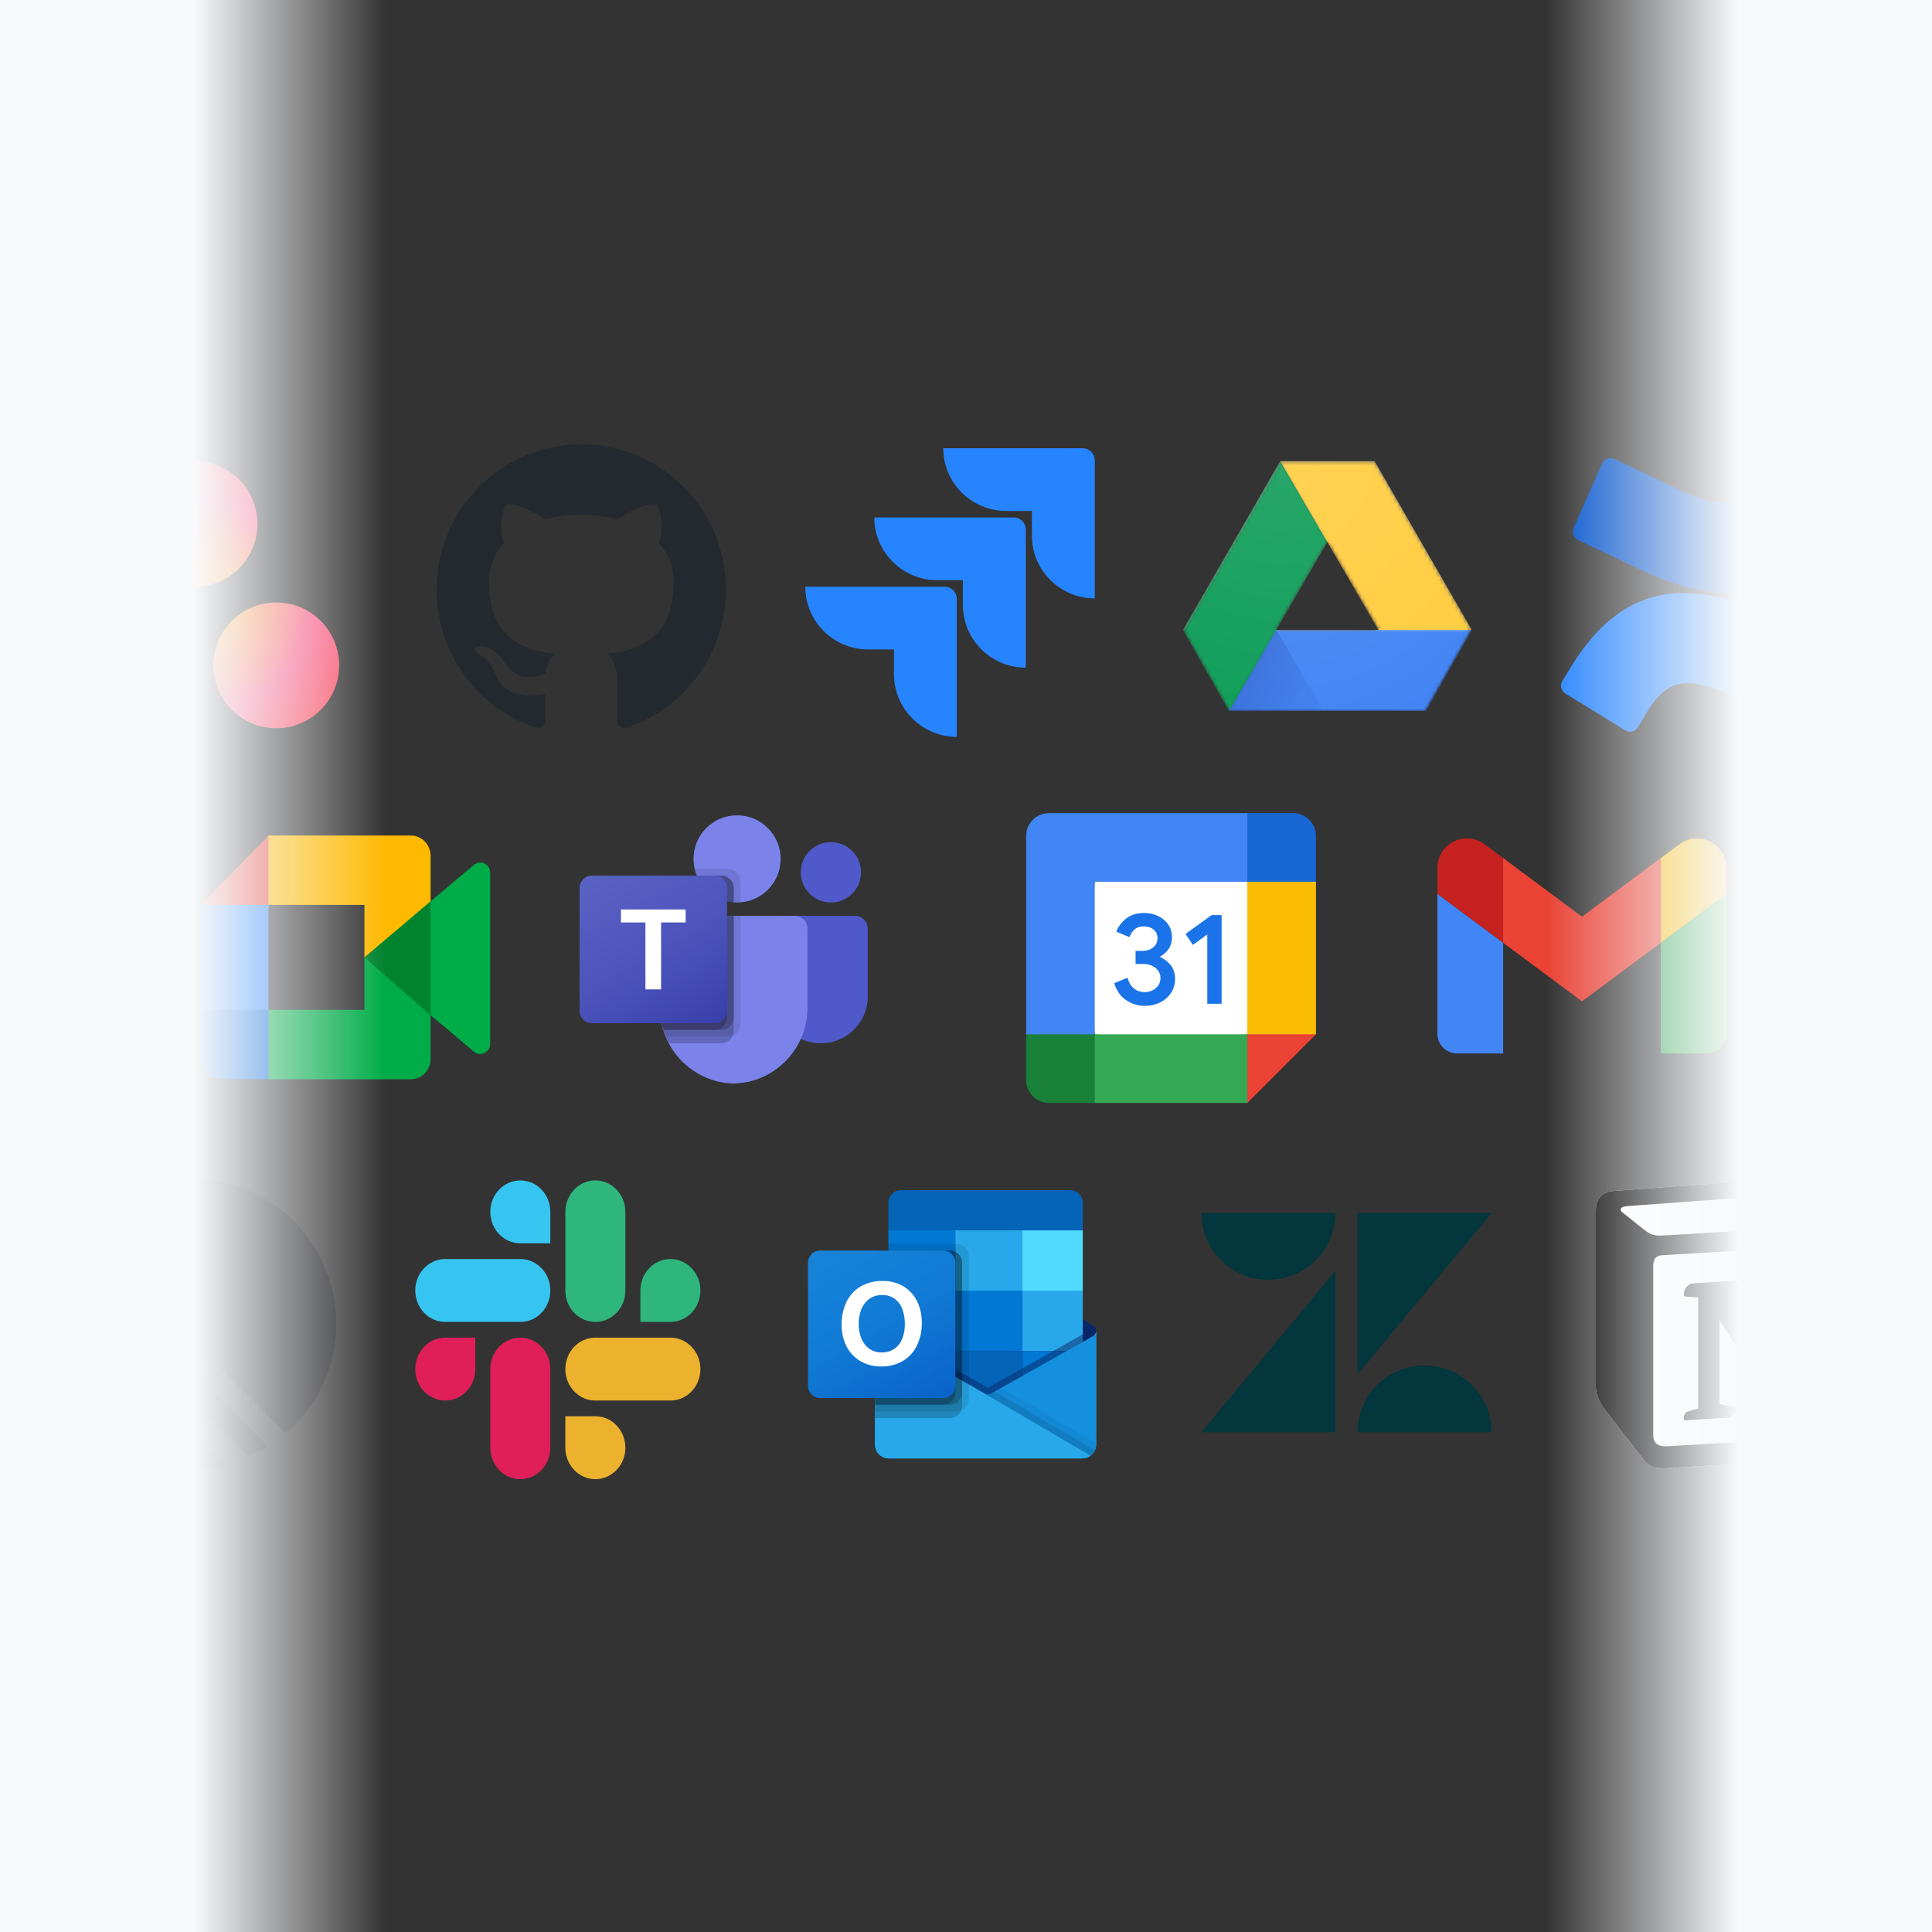<svg width="500" height="500" viewBox="0 0 500 500" fill="none" xmlns="http://www.w3.org/2000/svg">
<rect x="0" y="0" width="500" height="500" fill="#333333" stroke="none"/>
<g clip-path="url(#clip0_463_2136)">
<g clip-path="url(#clip1_463_2136)">
<path d="M322.808 228.195L305.043 226.221L283.33 228.195L281.355 247.934L283.329 267.673L303.069 270.141L322.808 267.673L324.782 247.441L322.808 228.195Z" fill="white"/>
<path d="M291.428 258.82C289.952 257.823 288.931 256.368 288.373 254.443L291.798 253.032C292.109 254.216 292.652 255.134 293.426 255.785C294.196 256.437 295.134 256.757 296.23 256.757C297.35 256.757 298.312 256.417 299.116 255.736C299.92 255.055 300.325 254.186 300.325 253.135C300.325 252.06 299.901 251.181 299.052 250.5C298.203 249.819 297.138 249.478 295.864 249.478H293.885V246.088H295.662C296.757 246.088 297.68 245.793 298.43 245.2C299.18 244.608 299.555 243.799 299.555 242.767C299.555 241.85 299.22 241.119 298.549 240.571C297.878 240.024 297.029 239.748 295.997 239.748C294.991 239.748 294.191 240.014 293.599 240.552C293.007 241.09 292.577 241.751 292.306 242.531L288.916 241.119C289.365 239.846 290.189 238.721 291.398 237.749C292.607 236.777 294.152 236.288 296.027 236.288C297.414 236.288 298.662 236.555 299.768 237.093C300.873 237.63 301.742 238.376 302.368 239.323C302.995 240.275 303.306 241.341 303.306 242.525C303.306 243.735 303.015 244.756 302.432 245.595C301.85 246.434 301.134 247.075 300.286 247.524V247.727C301.406 248.195 302.319 248.911 303.039 249.873C303.755 250.836 304.115 251.986 304.115 253.328C304.115 254.67 303.774 255.869 303.093 256.921C302.412 257.972 301.47 258.801 300.276 259.403C299.077 260.005 297.729 260.311 296.234 260.311C294.502 260.315 292.903 259.817 291.428 258.82Z" fill="#1A73E8"/>
<path d="M312.445 241.825L308.704 244.544L306.824 241.692L313.57 236.826H316.156V259.778H312.445V241.825Z" fill="#1A73E8"/>
<path d="M322.808 285.439L340.574 267.673L331.691 263.726L322.808 267.673L318.861 276.556L322.808 285.439Z" fill="#EA4335"/>
<path d="M279.382 276.556L283.329 285.439H322.808V267.674H283.329L279.382 276.556Z" fill="#34A853"/>
<path d="M271.486 210.43C268.214 210.43 265.564 213.08 265.564 216.351V267.673L274.447 271.621L283.329 267.673V228.195H322.808L326.756 219.312L322.808 210.43H271.486Z" fill="#4285F4"/>
<path d="M265.564 267.674V279.517C265.564 282.789 268.214 285.439 271.486 285.439H283.329V267.674H265.564Z" fill="#188038"/>
<path d="M322.808 228.195V267.673H340.574V228.195L331.691 224.247L322.808 228.195Z" fill="#FBBC04"/>
<path d="M340.574 228.195V216.351C340.574 213.079 337.923 210.43 334.652 210.43H322.808V228.195H340.574Z" fill="#1967D2"/>
</g>
<g clip-path="url(#clip2_463_2136)">
<path fill-rule="evenodd" clip-rule="evenodd" d="M150.455 115C129.743 115 113 131.818 113 152.624C113 169.255 123.728 183.333 138.611 188.316C140.472 188.691 141.153 187.506 141.153 186.51C141.153 185.638 141.092 182.648 141.092 179.533C130.673 181.776 128.503 175.048 128.503 175.048C126.829 170.688 124.348 169.567 124.348 169.567C120.937 167.262 124.596 167.262 124.596 167.262C128.379 167.511 130.364 171.124 130.364 171.124C133.712 176.855 139.107 175.235 141.277 174.239C141.587 171.809 142.58 170.127 143.634 169.193C135.324 168.321 126.581 165.082 126.581 150.63C126.581 146.519 128.068 143.155 130.425 140.539C130.053 139.605 128.751 135.743 130.798 130.573C130.798 130.573 133.96 129.576 141.091 134.435C144.144 133.611 147.293 133.192 150.455 133.189C153.618 133.189 156.842 133.625 159.819 134.435C166.95 129.576 170.113 130.573 170.113 130.573C172.16 135.743 170.857 139.605 170.485 140.539C172.904 143.155 174.33 146.519 174.33 150.63C174.33 165.082 165.586 168.258 157.214 169.193C158.579 170.377 159.757 172.619 159.757 176.17C159.757 181.215 159.695 185.264 159.695 186.51C159.695 187.506 160.378 188.691 162.238 188.317C177.12 183.332 187.848 169.255 187.848 152.624C187.91 131.818 171.105 115 150.455 115Z" fill="#24292F"/>
</g>
<g clip-path="url(#clip3_463_2136)">
<path d="M94.311 247.771L101.614 256.314L111.435 262.736L113.147 247.823L111.435 233.243L101.426 238.886L94.311 247.771Z" fill="#00832D"/>
<path d="M51.93 261.352V274.057C51.93 276.962 54.229 279.314 57.067 279.314H69.482L72.05 269.711L69.482 261.352L60.963 258.724L51.93 261.352Z" fill="#0066DA"/>
<path d="M69.482 216.228L51.93 234.19L60.963 236.818L69.482 234.19L72.007 225.945L69.482 216.228Z" fill="#E94235"/>
<path d="M69.482 234.189H51.93V261.352H69.482V234.189Z" fill="#2684FC"/>
<path d="M122.651 223.833L111.435 233.243V262.736L122.702 272.19C124.389 273.54 126.854 272.309 126.854 270.114V225.865C126.854 223.644 124.333 222.426 122.651 223.833ZM94.311 247.77V261.352H69.482V279.314H106.298C109.136 279.314 111.435 276.961 111.435 274.057V262.736L94.311 247.77Z" fill="#00AC47"/>
<path d="M106.298 216.228H69.482V234.19H94.311V247.771L111.435 233.252V221.485C111.435 218.58 109.136 216.228 106.298 216.228Z" fill="#FFBA00"/>
</g>
<g clip-path="url(#clip4_463_2136)">
<path d="M123.006 354.32C123.006 358.821 119.534 362.458 115.239 362.458C110.943 362.458 107.471 358.821 107.471 354.32C107.471 349.82 110.943 346.183 115.239 346.183H123.006V354.32Z" fill="#E01E5A"/>
<path d="M126.891 354.32C126.891 349.82 130.363 346.183 134.659 346.183C138.954 346.183 142.426 349.82 142.426 354.32V374.665C142.426 379.165 138.954 382.803 134.659 382.803C130.363 382.803 126.891 379.165 126.891 374.665V354.32Z" fill="#E01E5A"/>
<path d="M134.659 321.769C130.363 321.769 126.891 318.131 126.891 313.631C126.891 309.131 130.363 305.493 134.659 305.493C138.954 305.493 142.426 309.131 142.426 313.631V321.769H134.659Z" fill="#36C5F0"/>
<path d="M134.658 325.838C138.954 325.838 142.426 329.475 142.426 333.976C142.426 338.476 138.954 342.113 134.658 342.113H115.239C110.943 342.113 107.471 338.476 107.471 333.976C107.471 329.475 110.943 325.838 115.239 325.838H134.658Z" fill="#36C5F0"/>
<path d="M165.73 333.976C165.73 329.475 169.202 325.838 173.498 325.838C177.794 325.838 181.266 329.475 181.266 333.976C181.266 338.476 177.794 342.113 173.498 342.113H165.73V333.976Z" fill="#2EB67D"/>
<path d="M161.846 333.975C161.846 338.476 158.374 342.113 154.078 342.113C149.782 342.113 146.31 338.476 146.31 333.975V313.631C146.31 309.131 149.782 305.493 154.078 305.493C158.374 305.493 161.846 309.131 161.846 313.631V333.975Z" fill="#2EB67D"/>
<path d="M154.078 366.526C158.374 366.526 161.846 370.164 161.846 374.664C161.846 379.165 158.374 382.802 154.078 382.802C149.782 382.802 146.31 379.165 146.31 374.664V366.526H154.078Z" fill="#ECB22E"/>
<path d="M154.078 362.458C149.782 362.458 146.31 358.821 146.31 354.32C146.31 349.82 149.782 346.183 154.078 346.183H173.498C177.794 346.183 181.266 349.82 181.266 354.32C181.266 358.821 177.794 362.458 173.498 362.458H154.078Z" fill="#ECB22E"/>
</g>
<g clip-path="url(#clip5_463_2136)">
<path d="M377.102 272.642H389.006V243.978L372 231.332V267.583C372 270.382 374.287 272.642 377.102 272.642Z" fill="#4285F4"/>
<path d="M429.822 272.642H441.726C444.549 272.642 446.828 270.374 446.828 267.583V231.332L429.822 243.978" fill="#34A853"/>
<path d="M429.822 222.058V243.977L446.828 231.332V224.587C446.828 218.332 439.626 214.766 434.584 218.517" fill="#FBBC04"/>
<path d="M389.006 243.978V222.059L409.414 237.234L429.822 222.059V243.978L409.414 259.153" fill="#EA4335"/>
<path d="M372 224.587V231.332L389.006 243.977V222.058L384.245 218.517C379.194 214.766 372 218.332 372 224.587Z" fill="#C5221F"/>
</g>
<g clip-path="url(#clip6_463_2136)">
<path d="M202.014 237.031H221.276C223.095 237.031 224.57 238.507 224.57 240.329V257.886C224.57 264.579 219.149 270.004 212.461 270.004H212.403C205.715 270.005 200.293 264.58 200.292 257.888C200.292 257.887 200.292 257.886 200.292 257.886V238.755C200.292 237.803 201.063 237.031 202.014 237.031Z" fill="#5059C9"/>
<path d="M215.032 233.56C219.342 233.56 222.836 230.064 222.836 225.751C222.836 221.438 219.342 217.941 215.032 217.941C210.722 217.941 207.229 221.438 207.229 225.751C207.229 230.064 210.722 233.56 215.032 233.56Z" fill="#5059C9"/>
<path d="M190.753 233.561C196.979 233.561 202.026 228.51 202.026 222.28C202.026 216.05 196.979 211 190.753 211C184.528 211 179.481 216.05 179.481 222.28C179.481 228.51 184.528 233.561 190.753 233.561Z" fill="#7B83EB"/>
<path d="M205.784 237.031H173.989C172.191 237.076 170.769 238.569 170.81 240.368V260.394C170.559 271.192 179.096 280.153 189.886 280.417C200.677 280.153 209.214 271.192 208.963 260.394V240.368C209.004 238.569 207.582 237.076 205.784 237.031Z" fill="#7B83EB"/>
<path opacity="0.1" d="M191.621 237.031V265.093C191.612 266.38 190.833 267.536 189.644 268.026C189.265 268.186 188.858 268.269 188.447 268.269H172.336C172.111 267.696 171.903 267.124 171.729 266.534C171.122 264.542 170.813 262.472 170.81 260.39V240.363C170.769 238.567 172.189 237.076 173.984 237.031H191.621Z" fill="black"/>
<path opacity="0.2" d="M189.886 237.031V266.829C189.886 267.24 189.804 267.647 189.644 268.026C189.154 269.216 187.999 269.996 186.713 270.004H173.151C172.857 269.432 172.579 268.859 172.336 268.269C172.094 267.679 171.903 267.124 171.729 266.534C171.122 264.542 170.813 262.472 170.81 260.39V240.363C170.769 238.567 172.189 237.076 173.984 237.031H189.886Z" fill="black"/>
<path opacity="0.2" d="M189.887 237.031V263.358C189.873 265.106 188.46 266.52 186.713 266.534H171.73C171.123 264.542 170.813 262.472 170.81 260.39V240.363C170.769 238.567 172.189 237.076 173.984 237.031H189.887Z" fill="black"/>
<path opacity="0.2" d="M188.152 237.031V263.358C188.139 265.106 186.726 266.52 184.979 266.534H171.73C171.123 264.542 170.813 262.472 170.81 260.39V240.363C170.769 238.567 172.189 237.076 173.984 237.031H188.152Z" fill="black"/>
<path opacity="0.1" d="M191.621 228.06V233.526C191.326 233.544 191.048 233.561 190.754 233.561C190.459 233.561 190.181 233.544 189.886 233.526C189.301 233.487 188.721 233.394 188.152 233.249C184.641 232.416 181.739 229.952 180.348 226.619C180.109 226.06 179.923 225.478 179.793 224.884H188.447C190.197 224.89 191.614 226.308 191.621 228.06Z" fill="black"/>
<path opacity="0.2" d="M189.886 229.795V233.526C189.301 233.487 188.721 233.394 188.152 233.248C184.641 232.416 181.739 229.952 180.348 226.619H186.713C188.463 226.626 189.88 228.044 189.886 229.795Z" fill="black"/>
<path opacity="0.2" d="M189.886 229.795V233.526C189.301 233.487 188.721 233.394 188.152 233.248C184.641 232.416 181.739 229.952 180.348 226.619H186.713C188.463 226.626 189.88 228.044 189.886 229.795Z" fill="black"/>
<path opacity="0.2" d="M188.152 229.795V233.248C184.641 232.416 181.739 229.952 180.348 226.619H184.979C186.729 226.626 188.146 228.044 188.152 229.795Z" fill="black"/>
<path d="M153.179 226.619H184.973C186.729 226.619 188.152 228.043 188.152 229.8V261.618C188.152 263.374 186.729 264.799 184.973 264.799H153.179C151.423 264.799 150 263.374 150 261.618V229.8C150 228.043 151.423 226.619 153.179 226.619Z" fill="url(#paint0_linear_463_2136)"/>
<path d="M177.442 238.729H171.086V256.049H167.037V238.729H160.71V235.369H177.442V238.729Z" fill="white"/>
</g>
<g clip-path="url(#clip7_463_2136)">
<path d="M12.919 351.138C12.752 350.427 13.6 349.978 14.117 350.495L41.504 377.883C42.021 378.4 41.573 379.247 40.861 379.08C27.041 375.838 16.161 364.959 12.919 351.138ZM12.001 340.161C11.988 340.374 12.068 340.581 12.219 340.732L51.268 379.781C51.418 379.931 51.626 380.012 51.838 379.998C53.615 379.887 55.359 379.653 57.061 379.304C57.634 379.186 57.833 378.481 57.419 378.067L13.932 334.58C13.518 334.166 12.814 334.366 12.696 334.939C12.346 336.641 12.112 338.384 12.001 340.161ZM15.159 327.272C15.034 327.552 15.097 327.88 15.314 328.097L63.902 376.685C64.12 376.902 64.447 376.966 64.728 376.841C66.067 376.244 67.366 375.571 68.617 374.828C69.031 374.582 69.095 374.013 68.754 373.672L18.328 323.245C17.987 322.904 17.418 322.968 17.172 323.382C16.428 324.634 15.755 325.932 15.159 327.272ZM21.495 318.547C21.218 318.27 21.2 317.825 21.462 317.532C28.337 309.835 38.337 304.99 49.469 304.99C70.202 304.99 87.009 321.798 87.009 342.531C87.009 353.663 82.164 363.663 74.468 370.538C74.175 370.799 73.73 370.782 73.452 370.504L21.495 318.547Z" fill="#222326"/>
</g>
<g clip-path="url(#clip8_463_2136)">
<mask id="mask0_463_2136" style="mask-type:luminance" maskUnits="userSpaceOnUse" x="306" y="119" width="75" height="66">
<path d="M355.729 119.312H331.318L306.152 163.024L318.059 184.051H368.988L380.895 163.024L355.729 119.312ZM330.304 163.024L343.537 140.288L356.769 163.024H330.304Z" fill="white"/>
</mask>
<g mask="url(#mask0_463_2136)">
<path d="M318.059 163.023V184.05H368.988L380.895 163.023H318.059Z" fill="#4285F4"/>
<path d="M330.304 163.023L342.549 184.05H318.059L330.304 163.023Z" fill="url(#paint1_linear_463_2136)"/>
<path d="M330.07 163.412H380.219L380.921 162.998H330.304L330.07 163.412Z" fill="white" fill-opacity="0.2"/>
<path d="M380.193 163.412L368.754 183.636H318.293L318.059 184.05H368.988L380.895 163.023L380.193 163.412Z" fill="#1A237E" fill-opacity="0.2"/>
<path d="M330.538 163.412L330.304 162.998L318.059 184.051H318.527L330.538 163.412Z" fill="#1A237E" fill-opacity="0.05"/>
</g>
<mask id="mask1_463_2136" style="mask-type:luminance" maskUnits="userSpaceOnUse" x="306" y="119" width="75" height="66">
<path d="M355.729 119.312H331.318L306.152 163.024L318.059 184.051H368.988L380.895 163.024L355.729 119.312ZM330.304 163.024L343.537 140.288L356.769 163.024H330.304Z" fill="white"/>
</mask>
<g mask="url(#mask1_463_2136)">
<path d="M331.318 119.312L306.152 163.024L318.059 184.051L346.76 134.694L331.318 119.312Z" fill="#0F9D58"/>
<path d="M331.318 119.312L331.552 120.504L343.043 140.262L318.059 183.222L306.62 162.998H306.152L318.059 184.051L343.537 140.262L331.318 119.312Z" fill="#263238" fill-opacity="0.1"/>
<path d="M306.62 163.024L331.578 119.727L331.318 119.312L306.152 163.024H306.62Z" fill="white" fill-opacity="0.2"/>
</g>
<mask id="mask2_463_2136" style="mask-type:luminance" maskUnits="userSpaceOnUse" x="306" y="119" width="75" height="66">
<path d="M355.729 119.312H331.318L306.152 163.024L318.059 184.051H368.988L380.895 163.024L355.729 119.312ZM330.304 163.024L343.537 140.288L356.769 163.024H330.304Z" fill="white"/>
</mask>
<g mask="url(#mask2_463_2136)">
<path d="M355.729 119.312H331.318L356.743 163.024H380.895L355.729 119.312Z" fill="#FFCD40"/>
<path d="M355.729 119.312H331.318L332.02 119.727H355.469L380.427 163.024H380.895L355.729 119.312Z" fill="white" fill-opacity="0.2"/>
<path d="M356.977 162.61L332.02 119.727L331.318 119.312L356.743 163.024L356.977 162.61Z" fill="#BF360C" fill-opacity="0.1"/>
</g>
<path d="M355.729 119.312H331.318L306.152 163.024L318.059 184.051H368.988L380.895 163.024L355.729 119.312ZM330.304 163.024L343.537 140.288L356.769 163.024H330.304Z" fill="url(#paint2_radial_463_2136)"/>
</g>
<g clip-path="url(#clip9_463_2136)">
<path d="M417.513 308.225L459.018 305.16C464.117 304.722 465.426 305.017 468.632 307.348L481.881 316.681C484.066 318.286 484.794 318.724 484.794 320.471V371.66C484.794 374.868 483.629 376.766 479.551 377.055L431.353 379.975C428.292 380.12 426.835 379.682 425.232 377.64L415.475 364.953C413.725 362.618 413 360.87 413 358.827V313.326C413 310.703 414.165 308.516 417.513 308.225Z" fill="white"/>
<path fill-rule="evenodd" clip-rule="evenodd" d="M459.018 305.16L417.513 308.226C414.165 308.516 413 310.704 413 313.326V358.827C413 360.869 413.725 362.617 415.475 364.953L425.232 377.639C426.835 379.681 428.292 380.119 431.353 379.974L479.551 377.056C483.627 376.766 484.794 374.868 484.794 371.661V320.472C484.794 318.814 484.14 318.337 482.212 316.922L468.632 307.348C465.427 305.017 464.117 304.722 459.018 305.16V305.16ZM432.442 319.634C428.507 319.899 427.614 319.959 425.379 318.142L419.696 313.621C419.119 313.036 419.409 312.307 420.864 312.161L460.764 309.245C464.114 308.953 465.859 310.121 467.169 311.141L474.013 316.099C474.305 316.247 475.033 317.119 474.157 317.119L432.952 319.6L432.442 319.634ZM427.854 371.223V327.768C427.854 325.87 428.437 324.995 430.182 324.848L477.508 322.077C479.113 321.933 479.839 322.953 479.839 324.847V368.013C479.839 369.911 479.546 371.516 476.926 371.661L431.638 374.286C429.017 374.431 427.855 373.558 427.855 371.223H427.854ZM472.56 330.098C472.85 331.411 472.56 332.723 471.247 332.873L469.064 333.306V365.39C467.169 366.41 465.424 366.993 463.966 366.993C461.635 366.993 461.053 366.263 459.308 364.077L445.033 341.619V363.347L449.549 364.37C449.549 364.37 449.549 366.995 445.906 366.995L435.862 367.578C435.57 366.993 435.862 365.535 436.88 365.245L439.503 364.518V335.789L435.863 335.494C435.57 334.182 436.298 332.286 438.338 332.139L449.115 331.414L463.967 354.162V334.037L460.181 333.602C459.888 331.994 461.053 330.826 462.508 330.684L472.56 330.098Z" fill="black"/>
</g>
<g clip-path="url(#clip10_463_2136)">
<path d="M283.687 344.457C283.691 343.873 283.39 343.33 282.893 343.025H282.884L282.853 343.008L257.011 327.703C256.899 327.628 256.783 327.559 256.664 327.497C255.666 326.982 254.481 326.982 253.483 327.497C253.364 327.559 253.248 327.628 253.136 327.703L227.294 343.008L227.263 343.025C226.473 343.517 226.231 344.556 226.722 345.346C226.867 345.579 227.066 345.773 227.303 345.911L253.145 361.216C253.257 361.291 253.373 361.359 253.492 361.422C254.49 361.937 255.675 361.937 256.673 361.422C256.792 361.359 256.908 361.291 257.02 361.216L282.862 345.911C283.378 345.61 283.693 345.055 283.687 344.457Z" fill="#0A2767"/>
<path d="M230.307 334.238H247.265V349.791H230.307V334.238ZM280.219 318.428V311.314C280.259 309.535 278.852 308.059 277.074 308.017H233.066C231.288 308.059 229.881 309.535 229.922 311.314V318.428L255.937 325.369L280.219 318.428Z" fill="#0364B8"/>
<path d="M229.921 318.428H247.265V334.045H229.921V318.428Z" fill="#0078D4"/>
<path d="M264.609 318.428H247.265V334.045L264.609 349.662H280.218V334.045L264.609 318.428Z" fill="#28A8EA"/>
<path d="M247.265 334.045H264.609V349.662H247.265V334.045Z" fill="#0078D4"/>
<path d="M247.265 349.662H264.609V365.279H247.265V349.662Z" fill="#0364B8"/>
<path d="M230.306 349.791H247.265V363.93H230.306V349.791Z" fill="#14447D"/>
<path d="M264.609 349.662H280.219V365.279H264.609V349.662Z" fill="#0078D4"/>
<path d="M282.893 345.816L282.86 345.833L257.018 360.374C256.905 360.444 256.79 360.51 256.671 360.569C256.232 360.778 255.755 360.896 255.269 360.916L253.858 360.09C253.738 360.03 253.622 359.963 253.511 359.89L227.322 344.936H227.309L226.453 344.457V373.894C226.466 375.858 228.068 377.439 230.031 377.427H280.165C280.194 377.427 280.22 377.413 280.251 377.413C280.666 377.386 281.075 377.301 281.465 377.159C281.634 377.088 281.797 377.003 281.953 376.906C282.069 376.84 282.268 376.696 282.268 376.696C283.157 376.038 283.683 374.999 283.687 373.894V344.457C283.687 345.02 283.383 345.539 282.893 345.816Z" fill="url(#paint3_linear_463_2136)"/>
<path opacity="0.5" d="M282.3 344.341V346.145L255.278 364.759L227.302 344.948C227.302 344.938 227.295 344.931 227.285 344.931L224.718 343.386V342.085L225.776 342.067L228.014 343.351L228.066 343.369L228.256 343.49C228.256 343.49 254.55 358.5 254.619 358.535L255.625 359.125C255.712 359.09 255.798 359.055 255.902 359.021C255.954 358.986 282.005 344.323 282.005 344.323L282.3 344.341Z" fill="#0A2767"/>
<path d="M282.893 345.816L282.86 345.835L257.018 360.376C256.905 360.445 256.79 360.511 256.671 360.57C255.667 361.061 254.493 361.061 253.49 360.57C253.371 360.512 253.255 360.447 253.143 360.376L227.301 345.835L227.27 345.816C226.771 345.545 226.458 345.025 226.453 344.457V373.894C226.465 375.857 228.066 377.439 230.029 377.427C230.029 377.427 230.029 377.427 230.029 377.427H280.111C282.074 377.439 283.675 375.857 283.687 373.894C283.687 373.894 283.687 373.894 283.687 373.894V344.457C283.687 345.02 283.383 345.539 282.893 345.816Z" fill="#1490DF"/>
<path opacity="0.1" d="M257.394 360.16L257.007 360.377C256.895 360.448 256.779 360.514 256.66 360.573C256.234 360.782 255.771 360.905 255.297 360.934L265.129 372.567L282.281 376.702C282.751 376.347 283.124 375.88 283.368 375.343L257.394 360.16Z" fill="black"/>
<path opacity="0.05" d="M259.146 359.175L257.007 360.377C256.895 360.449 256.779 360.514 256.66 360.573C256.234 360.783 255.771 360.905 255.297 360.934L259.904 373.641L282.286 376.697C283.168 376.035 283.687 374.996 283.687 373.893V373.513L259.146 359.175Z" fill="black"/>
<path d="M230.077 377.427H280.106C280.875 377.43 281.626 377.187 282.248 376.732L253.856 360.093C253.737 360.033 253.621 359.967 253.509 359.894L227.32 344.939H227.308L226.453 344.457V373.793C226.451 375.798 228.074 377.425 230.077 377.427V377.427Z" fill="#28A8EA"/>
<path opacity="0.1" d="M250.734 325.079V362.092C250.731 363.389 249.942 364.556 248.739 365.042C248.367 365.202 247.966 365.285 247.56 365.285H226.453V323.634H229.921V321.898H247.56C249.312 321.905 250.73 323.326 250.734 325.079Z" fill="black"/>
<path opacity="0.2" d="M249 326.815V363.827C249.004 364.246 248.915 364.661 248.739 365.042C248.258 366.23 247.107 367.009 245.826 367.015H226.453V323.634H245.826C246.329 323.629 246.825 323.754 247.265 323.998C248.328 324.534 248.999 325.624 249 326.815Z" fill="black"/>
<path opacity="0.2" d="M249 326.815V360.357C248.991 362.109 247.577 363.529 245.826 363.544H226.453V323.634H245.826C246.329 323.629 246.825 323.754 247.265 323.998C248.328 324.534 248.999 325.624 249 326.815Z" fill="black"/>
<path opacity="0.2" d="M247.265 326.814V360.357C247.263 362.112 245.845 363.536 244.091 363.544H226.453V323.634H244.091C245.845 323.635 247.266 325.058 247.265 326.813C247.265 326.813 247.265 326.814 247.265 326.814Z" fill="black"/>
<path d="M212.288 323.634H244.086C245.842 323.634 247.265 325.058 247.265 326.814V358.628C247.265 360.385 245.842 361.809 244.086 361.809H212.288C210.532 361.809 209.109 360.385 209.109 358.628V326.814C209.109 325.058 210.532 323.634 212.288 323.634Z" fill="url(#paint4_linear_463_2136)"/>
<path d="M219.045 336.974C219.829 335.304 221.094 333.906 222.677 332.961C224.431 331.956 226.427 331.455 228.447 331.513C230.319 331.473 232.167 331.948 233.788 332.886C235.311 333.795 236.539 335.127 237.32 336.721C238.172 338.477 238.596 340.409 238.559 342.36C238.6 344.399 238.163 346.42 237.284 348.26C236.484 349.911 235.217 351.29 233.642 352.229C231.959 353.196 230.043 353.683 228.102 353.638C226.19 353.684 224.302 353.204 222.644 352.249C221.107 351.339 219.864 350.005 219.064 348.408C218.208 346.677 217.779 344.766 217.812 342.836C217.776 340.814 218.198 338.81 219.045 336.974ZM222.916 346.396C223.334 347.452 224.043 348.368 224.959 349.037C225.893 349.691 227.012 350.027 228.151 349.999C229.364 350.047 230.559 349.698 231.557 349.006C232.462 348.339 233.152 347.421 233.541 346.365C233.976 345.186 234.191 343.938 234.174 342.681C234.188 341.413 233.986 340.151 233.578 338.951C233.217 337.866 232.549 336.91 231.656 336.198C230.683 335.474 229.491 335.106 228.279 335.157C227.115 335.127 225.972 335.467 225.013 336.127C224.081 336.8 223.359 337.723 222.932 338.791C221.985 341.238 221.98 343.95 222.918 346.4L222.916 346.396Z" fill="white"/>
<path d="M264.609 318.428H280.219V334.045H264.609V318.428Z" fill="#50D9FF"/>
</g>
<g clip-path="url(#clip11_463_2136)">
<path d="M280.197 116H244.121C244.121 120.307 245.837 124.438 248.891 127.483C251.945 130.529 256.087 132.239 260.407 132.239H267.052V138.637C267.058 147.598 274.341 154.861 283.327 154.867V119.121C283.327 117.397 281.926 116 280.197 116Z" fill="#2684FF"/>
<path d="M262.347 133.925H226.271C226.277 142.885 233.56 150.148 242.546 150.154H249.191V156.573C249.203 165.533 256.491 172.791 265.477 172.791V137.046C265.477 135.322 264.076 133.925 262.347 133.925Z" fill="url(#paint5_linear_463_2136)"/>
<path d="M244.486 151.839H208.41C208.41 160.808 215.701 168.078 224.695 168.078H231.362V174.476C231.368 183.429 238.638 190.688 247.616 190.705V154.96C247.616 153.236 246.215 151.839 244.486 151.839Z" fill="url(#paint6_linear_463_2136)"/>
</g>
<g clip-path="url(#clip12_463_2136)">
<path d="M345.599 328.904V370.678H310.902L345.599 328.904ZM345.599 313.914C345.599 323.465 337.829 331.213 328.25 331.213C318.672 331.213 310.902 323.465 310.902 313.914H345.599ZM351.321 370.678C351.321 361.118 359.081 353.379 368.669 353.379C378.257 353.379 386.018 361.127 386.018 370.678H351.321ZM351.321 355.679V313.914H386.018L351.321 355.679Z" fill="#03363D"/>
</g>
<path d="M406.713 172.354C405.94 173.616 405.07 175.08 404.332 176.247C403.672 177.364 404.026 178.804 405.13 179.485L420.607 189.01C421.151 189.345 421.806 189.449 422.426 189.296C423.046 189.144 423.579 188.749 423.905 188.2C424.524 187.165 425.322 185.819 426.191 184.379C432.323 174.259 438.49 175.497 449.61 180.807L464.956 188.105C465.537 188.382 466.206 188.411 466.809 188.187C467.412 187.963 467.899 187.504 468.159 186.915L475.528 170.247C476.049 169.056 475.519 167.668 474.338 167.127C471.099 165.603 464.658 162.567 458.86 159.77C438.002 149.638 420.274 150.293 406.713 172.354Z" fill="url(#paint7_linear_463_2136)"/>
<path d="M476.113 134.527C476.887 133.265 477.756 131.801 478.494 130.634C479.155 129.517 478.8 128.077 477.696 127.396L462.219 117.871C461.671 117.502 460.995 117.377 460.352 117.526C459.708 117.675 459.156 118.085 458.826 118.657C458.207 119.693 457.409 121.038 456.54 122.479C450.409 132.598 444.241 131.36 433.121 126.05L417.823 118.788C417.241 118.511 416.573 118.482 415.97 118.706C415.366 118.93 414.879 119.389 414.62 119.978L407.25 136.646C406.73 137.837 407.26 139.225 408.441 139.766C411.679 141.29 418.12 144.325 423.918 147.123C444.825 157.243 462.552 156.565 476.113 134.527Z" fill="url(#paint8_linear_463_2136)"/>
<g clip-path="url(#clip13_463_2136)">
<path d="M71.498 155.923C62.506 155.923 55.218 163.207 55.218 172.193C55.218 181.179 62.506 188.464 71.498 188.464C80.488 188.464 87.776 181.179 87.776 172.193C87.776 163.207 80.488 155.923 71.498 155.923ZM29.204 155.924C20.214 155.925 12.925 163.207 12.925 172.193C12.925 181.179 20.214 188.463 29.204 188.463C38.195 188.463 45.483 181.179 45.483 172.193C45.483 163.207 38.195 155.924 29.203 155.924H29.204ZM66.629 135.586C66.629 144.571 59.342 151.857 50.351 151.857C41.36 151.857 34.072 144.571 34.072 135.586C34.072 126.6 41.36 119.315 50.351 119.315C59.341 119.315 66.629 126.6 66.629 135.586H66.629Z" fill="url(#paint9_radial_463_2136)"/>
</g>
<rect width="500" height="500" fill="url(#paint10_linear_463_2136)"/>
</g>
<defs>
<linearGradient id="paint0_linear_463_2136" x1="156.628" y1="224.134" x2="181.551" y2="267.269" gradientUnits="userSpaceOnUse">
<stop stop-color="#5A62C3"/>
<stop offset="0.5" stop-color="#4D55BD"/>
<stop offset="1" stop-color="#3940AB"/>
</linearGradient>
<linearGradient id="paint1_linear_463_2136" x1="324.251" y1="173.572" x2="342.668" y2="183.604" gradientUnits="userSpaceOnUse">
<stop stop-color="#1A237E" stop-opacity="0.2"/>
<stop offset="1" stop-color="#1A237E" stop-opacity="0.02"/>
</linearGradient>
<radialGradient id="paint2_radial_463_2136" cx="0" cy="0" r="1" gradientUnits="userSpaceOnUse" gradientTransform="translate(331.487 119.967) scale(74.44 74.147)">
<stop stop-color="white" stop-opacity="0.1"/>
<stop offset="1" stop-color="white" stop-opacity="0"/>
</radialGradient>
<linearGradient id="paint3_linear_463_2136" x1="255.07" y1="344.457" x2="255.07" y2="377.427" gradientUnits="userSpaceOnUse">
<stop stop-color="#35B8F1"/>
<stop offset="1" stop-color="#28A8EA"/>
</linearGradient>
<linearGradient id="paint4_linear_463_2136" x1="215.737" y1="321.148" x2="240.655" y2="364.284" gradientUnits="userSpaceOnUse">
<stop stop-color="#1784D9"/>
<stop offset="0.5" stop-color="#107AD5"/>
<stop offset="1" stop-color="#0A63C9"/>
</linearGradient>
<linearGradient id="paint5_linear_463_2136" x1="4069.68" y1="140.167" x2="2548.87" y2="1731.56" gradientUnits="userSpaceOnUse">
<stop offset="0.18" stop-color="#0052CC"/>
<stop offset="1" stop-color="#2684FF"/>
</linearGradient>
<linearGradient id="paint6_linear_463_2136" x1="4155.11" y1="169.524" x2="2395.6" y2="1905.53" gradientUnits="userSpaceOnUse">
<stop offset="0.18" stop-color="#0052CC"/>
<stop offset="1" stop-color="#2684FF"/>
</linearGradient>
<linearGradient id="paint7_linear_463_2136" x1="7515.15" y1="4199.49" x2="5781.93" y2="223.231" gradientUnits="userSpaceOnUse">
<stop offset="0.18" stop-color="#0052CC"/>
<stop offset="1" stop-color="#2684FF"/>
</linearGradient>
<linearGradient id="paint8_linear_463_2136" x1="473.493" y1="-334.81" x2="2209.48" y2="3643.38" gradientUnits="userSpaceOnUse">
<stop offset="0.18" stop-color="#0052CC"/>
<stop offset="1" stop-color="#2684FF"/>
</linearGradient>
<radialGradient id="paint9_radial_463_2136" cx="0" cy="0" r="1" gradientUnits="userSpaceOnUse" gradientTransform="translate(50.361 157.15) scale(49.626 45.846)">
<stop stop-color="#FFB900"/>
<stop offset="0.6" stop-color="#F95D8F"/>
<stop offset="0.999" stop-color="#F95353"/>
</radialGradient>
<linearGradient id="paint10_linear_463_2136" x1="500" y1="250" x2="0" y2="250" gradientUnits="userSpaceOnUse">
<stop offset="0.1" stop-color="#F8F9FB"/>
<stop offset="0.2" stop-color="#F8F9FB" stop-opacity="0"/>
<stop offset="0.8" stop-color="#F8F9FB" stop-opacity="0"/>
<stop offset="0.9" stop-color="#F8F9FB"/>
</linearGradient>
<clipPath id="clip0_463_2136">
<rect width="500" height="500" fill="white"/>
</clipPath>
<clipPath id="clip1_463_2136">
<rect width="75.009" height="75.009" fill="white" transform="translate(265.564 210.43)"/>
</clipPath>
<clipPath id="clip2_463_2136">
<rect width="75.134" height="73.387" fill="white" transform="translate(113 115)"/>
</clipPath>
<clipPath id="clip3_463_2136">
<rect width="74.916" height="63.087" fill="white" transform="translate(51.93 216.228)"/>
</clipPath>
<clipPath id="clip4_463_2136">
<rect width="74.737" height="78.295" fill="white" transform="translate(107 305)"/>
</clipPath>
<clipPath id="clip5_463_2136">
<rect width="74.828" height="55.642" fill="white" transform="translate(372 217)"/>
</clipPath>
<clipPath id="clip6_463_2136">
<rect width="74.57" height="69.417" fill="white" transform="translate(150 211)"/>
</clipPath>
<clipPath id="clip7_463_2136">
<rect width="75.009" height="75.009" fill="white" transform="translate(12 304.99)"/>
</clipPath>
<clipPath id="clip8_463_2136">
<rect width="74.743" height="64.738" fill="white" transform="translate(306.152 119.312)"/>
</clipPath>
<clipPath id="clip9_463_2136">
<rect width="75.009" height="75.009" fill="white" transform="translate(413 304.99)"/>
</clipPath>
<clipPath id="clip10_463_2136">
<rect width="74.578" height="69.41" fill="white" transform="translate(209.109 308.017)"/>
</clipPath>
<clipPath id="clip11_463_2136">
<rect width="75.116" height="74.903" fill="white" transform="translate(208.41 116)"/>
</clipPath>
<clipPath id="clip12_463_2136">
<rect width="75.116" height="74.903" fill="white" transform="translate(310.902 304.99)"/>
</clipPath>
<clipPath id="clip13_463_2136">
<rect width="74.85" height="69.155" fill="white" transform="translate(12.925 119.312)"/>
</clipPath>
</defs>
</svg>

